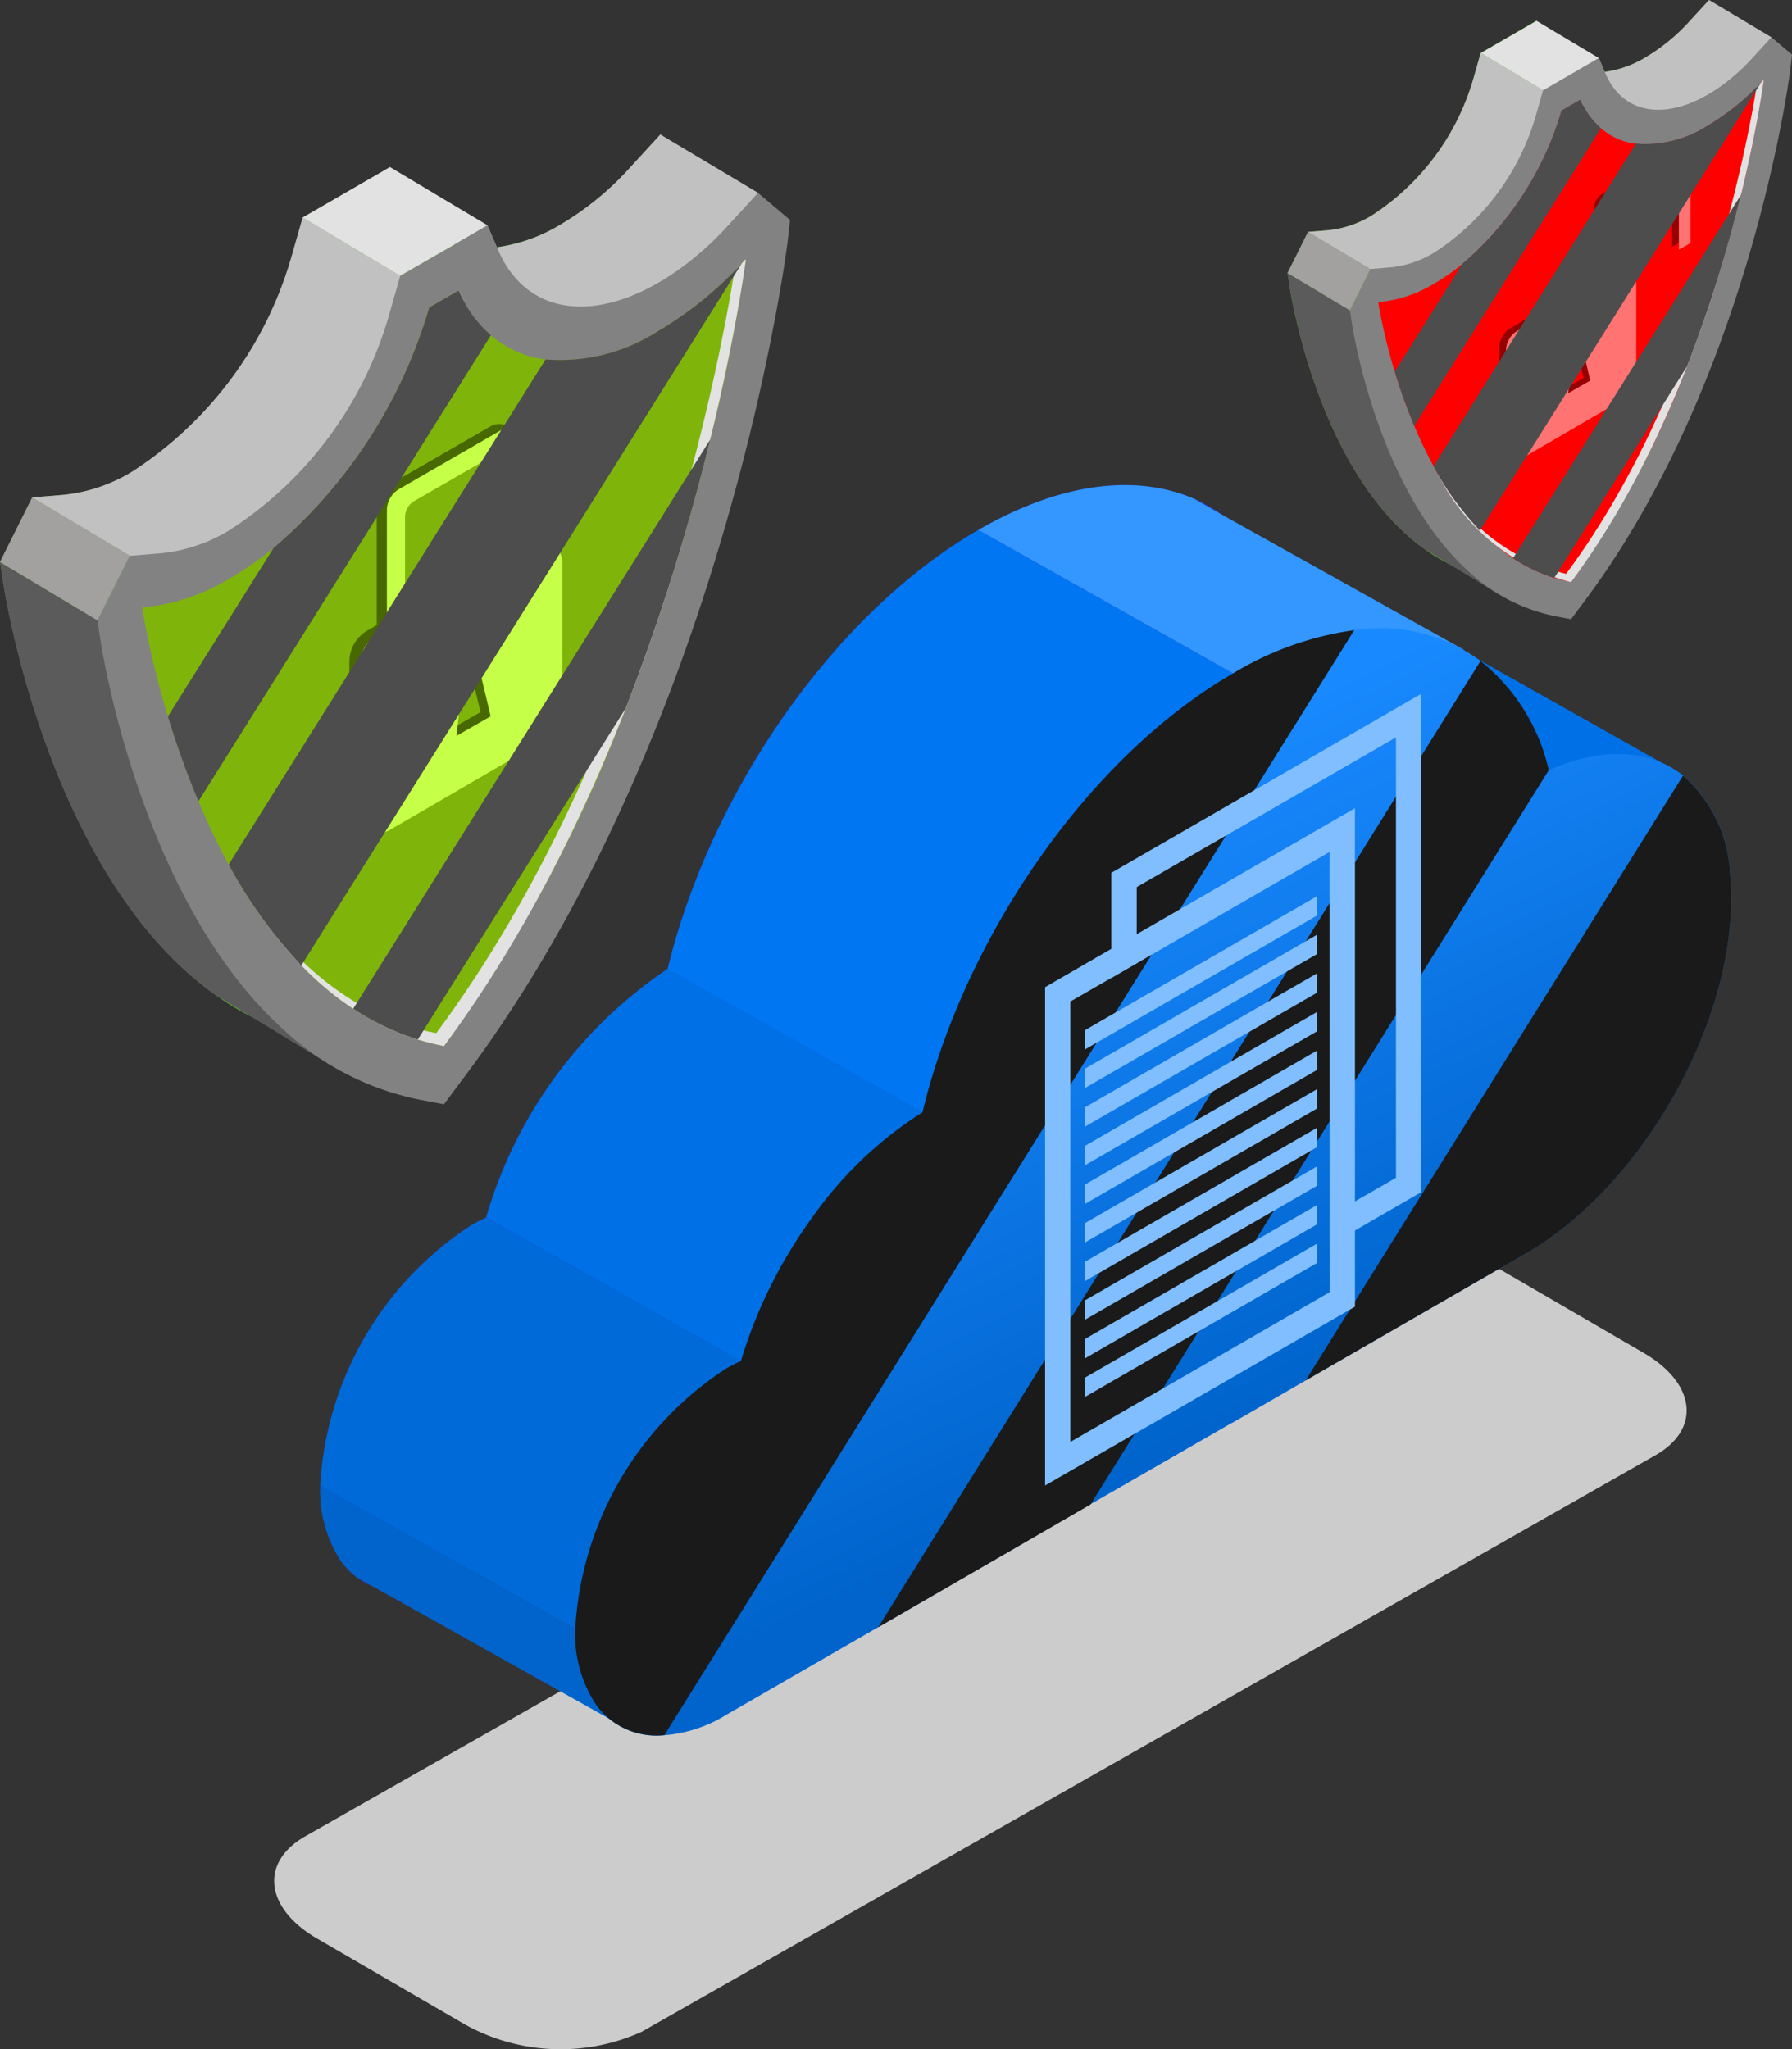 <svg xmlns="http://www.w3.org/2000/svg" xmlns:xlink="http://www.w3.org/1999/xlink" width="68.43" height="78.27" viewBox="0 0 68.43 78.27">
  <rect x="0" y="0" width="68.43" height="78.27" fill="#333333" stroke="none"/>
  <defs>
    <linearGradient id="linear-gradient" x1="0.328" y1="0.21" x2="0.568" y2="0.71" gradientUnits="objectBoundingBox">
      <stop offset="0" stop-color="#1989ff"/>
      <stop offset="1" stop-color="#0064cc"/>
    </linearGradient>
  </defs>
  <g id="Group_2155" data-name="Group 2155" transform="translate(-22.022 -141.604)">
    <path id="Path_6994" data-name="Path 6994" d="M49.416,232.267,88.142,210.24c1.734-1,1.517-2.75-.485-3.905l-5.619-3.267a7.519,7.519,0,0,0-6.765-.28L36.547,224.814c-1.734,1-1.516,2.75.485,3.906l5.619,3.266A7.522,7.522,0,0,0,49.416,232.267Z" transform="translate(-2.884 -13.068)" fill="#ccc" style="mix-blend-mode: multiply;isolation: isolate"/>
    <g id="Group_2154" data-name="Group 2154" transform="translate(22.022 141.604)">
      <g id="Group_2149" data-name="Group 2149" transform="translate(12.233 18.527)">
        <g id="Group_2145" data-name="Group 2145">
          <path id="Path_6995" data-name="Path 6995" d="M100.437,177.339l-9.086-5.117,2.521,8.447Z" transform="translate(-49.227 -166.743)" fill="#0070e6"/>
          <path id="Path_6996" data-name="Path 6996" d="M81.771,175.568c0,.277-.017.554-.034.836v.034c-.375,4.787-3.725,10.3-7.807,12.663a.089.089,0,0,0-.035.017l-11.077,6.389a.266.266,0,0,1-.064.041c-.024.017-.046.023-.07.04l-11.008,6.355-8.257,4.763-.029.017a4.288,4.288,0,0,1-3.766.571,2.338,2.338,0,0,1-.583-.328l-.023-.012a2.879,2.879,0,0,1-.612-.629,4.9,4.9,0,0,1-.784-2.883,12.708,12.708,0,0,1,5.767-9.941,5.663,5.663,0,0,1,.559-.289h.005a17.209,17.209,0,0,1,6.932-9.5c1.614-6.683,6.314-13.562,11.867-16.769,3.177-1.839,6.077-2.144,8.28-1.171l.005.006a5.66,5.66,0,0,1,1.044.6,7.383,7.383,0,0,1,2.722,4.267,5.5,5.5,0,0,1,3.973-.415,3.582,3.582,0,0,1,1.338.772l.017.012a5.479,5.479,0,0,1,1.6,3.69l.005-.006v.075C81.753,175.032,81.771,175.3,81.771,175.568Z" transform="translate(-37.624 -165.234)" fill="#223bc9"/>
          <path id="Path_6997" data-name="Path 6997" d="M62.364,194.285l-6.931,9.5L45.7,198.3a17.209,17.209,0,0,1,6.932-9.5Z" transform="translate(-39.368 -170.325)" fill="#0070e6"/>
          <path id="Path_6998" data-name="Path 6998" d="M53.689,206.4l-2.013,3.252-4.318,6.977-3.938-2.214-5.8-3.264a12.708,12.708,0,0,1,5.767-9.941,5.67,5.67,0,0,1,.559-.289h.005Z" transform="translate(-37.624 -172.941)" fill="#006ad9"/>
          <path id="Path_6999" data-name="Path 6999" d="M76.135,172.9,64.273,189.666l-9.733-5.478c1.614-6.683,6.314-13.562,11.867-16.769Z" transform="translate(-41.277 -165.706)" fill="#0076f2"/>
          <path id="Path_7000" data-name="Path 7000" d="M88.216,171.525l-8.813.9-9.728-5.478c3.177-1.839,6.077-2.144,8.28-1.171l.005.006,1.044.6Z" transform="translate(-44.546 -165.234)" fill="#3397ff"/>
          <path id="Path_7001" data-name="Path 7001" d="M48.649,222.87l-9.024-5.052-.583-.329-.023-.012a2.879,2.879,0,0,1-.612-.629,4.9,4.9,0,0,1-.784-2.883l5.8,3.264,3.938,2.214Z" transform="translate(-37.624 -175.758)" fill="#0064cc"/>
          <path id="Path_7002" data-name="Path 7002" d="M94.181,182.555c0,.275-.016.557-.031.832v.038h-.008c-.368,4.791-3.716,10.3-7.8,12.663-.016.008-.024.008-.031.015l-8.381,4.837-2.7,1.561a.169.169,0,0,0-.063.038c-.024.008-.047.024-.071.031l-5.386,3.1L61.6,210.366l-5.8,3.347a5.3,5.3,0,0,1-2.36.776,2.847,2.847,0,0,1-2.619-1.175,4.867,4.867,0,0,1-.784-2.885,12.719,12.719,0,0,1,5.763-9.942c.2-.109.376-.2.565-.29a18.268,18.268,0,0,1,2.713-5.465A14.854,14.854,0,0,1,63.3,190.7c1.615-6.681,6.319-13.565,11.87-16.771a12.172,12.172,0,0,1,4.618-1.646,6.47,6.47,0,0,1,4.822,1.176,7.409,7.409,0,0,1,2.611,4.172c2.046-.917,3.857-.793,5.12.2a5.292,5.292,0,0,1,1.8,3.857h.008v.071C94.165,182.022,94.181,182.281,94.181,182.555Z" transform="translate(-40.305 -166.743)" fill="url(#linear-gradient)"/>
          <path id="Path_7003" data-name="Path 7003" d="M90.4,177.973,72.9,206.017l-8.107,4.689,23-36.905A7.409,7.409,0,0,1,90.4,177.973Z" transform="translate(-43.491 -167.084)" fill="#1a1a1a" style="mix-blend-mode: screen;isolation: isolate"/>
          <path id="Path_7004" data-name="Path 7004" d="M79.786,172.3l-26.344,42.2a2.848,2.848,0,0,1-2.619-1.175,4.867,4.867,0,0,1-.784-2.885A12.719,12.719,0,0,1,55.8,200.5c.2-.109.376-.2.565-.29a18.269,18.269,0,0,1,2.713-5.465,14.854,14.854,0,0,1,4.218-4.029c1.615-6.681,6.319-13.565,11.87-16.771A12.172,12.172,0,0,1,79.786,172.3Z" transform="translate(-40.305 -166.76)" fill="#1a1a1a" style="mix-blend-mode: screen;isolation: isolate"/>
          <path id="Path_7005" data-name="Path 7005" d="M101.863,184.1c0,.275-.016.557-.031.832v.038h-.008c-.368,4.791-3.716,10.3-7.8,12.663-.016.008-.024.008-.031.015l-8.381,4.837,14.411-23.1a5.292,5.292,0,0,1,1.8,3.857h.008v.071C101.847,183.568,101.863,183.827,101.863,184.1Z" transform="translate(-47.987 -168.289)" fill="#1a1a1a" style="mix-blend-mode: screen;isolation: isolate"/>
        </g>
        <g id="Group_2148" data-name="Group 2148" transform="translate(27.674 7.972)">
          <g id="Group_2146" data-name="Group 2146" transform="translate(0 4.369)">
            <path id="Path_7006" data-name="Path 7006" d="M76.422,185.785l-.968.558-2.532,1.465v19.033l11.833-6.829V180.974Zm7.365,13.674-9.9,5.718V188.356l1.564-.9.968-.558,7.365-4.253Z" transform="translate(-72.921 -180.974)" fill="#80beff"/>
          </g>
          <g id="Group_2147" data-name="Group 2147" transform="translate(2.532)">
            <path id="Path_7007" data-name="Path 7007" d="M76.151,182.237v4.014l.968-.558v-2.909l9.9-5.718v16.821l-1.565.9-.968.564v1.105l.968-.558,2.532-1.465V175.4Z" transform="translate(-76.151 -175.402)" fill="#80beff"/>
          </g>
          <path id="Path_7008" data-name="Path 7008" d="M74.871,191.11,83.726,186v-.739l-8.854,5.112Z" transform="translate(-73.342 -177.531)" fill="#80beff"/>
          <path id="Path_7009" data-name="Path 7009" d="M74.871,192.99l8.854-5.112v-.739l-8.854,5.112Z" transform="translate(-73.342 -177.937)" fill="#80beff"/>
          <path id="Path_7010" data-name="Path 7010" d="M74.871,194.871l8.854-5.112v-.739l-8.854,5.112Z" transform="translate(-73.342 -178.343)" fill="#80beff"/>
          <path id="Path_7011" data-name="Path 7011" d="M74.871,196.752l8.854-5.112V190.9l-8.854,5.112Z" transform="translate(-73.342 -178.749)" fill="#80beff"/>
          <path id="Path_7012" data-name="Path 7012" d="M74.871,198.633l8.854-5.112v-.739l-8.854,5.112Z" transform="translate(-73.342 -179.155)" fill="#80beff"/>
          <path id="Path_7013" data-name="Path 7013" d="M74.871,200.514l8.854-5.112v-.739l-8.854,5.112Z" transform="translate(-73.342 -179.562)" fill="#80beff"/>
          <path id="Path_7014" data-name="Path 7014" d="M74.871,202.395l8.854-5.112v-.739l-8.854,5.112Z" transform="translate(-73.342 -179.968)" fill="#80beff"/>
          <path id="Path_7015" data-name="Path 7015" d="M74.871,204.276l8.854-5.112v-.739l-8.854,5.112Z" transform="translate(-73.342 -180.374)" fill="#80beff"/>
          <path id="Path_7016" data-name="Path 7016" d="M74.871,206.157l8.854-5.112v-.739l-8.854,5.112Z" transform="translate(-73.342 -180.78)" fill="#80beff"/>
          <path id="Path_7017" data-name="Path 7017" d="M74.871,208.038l8.854-5.112v-.739L74.871,207.3Z" transform="translate(-73.342 -181.187)" fill="#80beff"/>
        </g>
      </g>
      <g id="Group_2151" data-name="Group 2151" transform="translate(0 5.132)">
        <path id="Path_7018" data-name="Path 7018" d="M48.47,149.193l-.1.89c-.023.186-.186,1.4-.558,3.313v0c-.053.268-.112.551-.176.848-.082.406-.171.838-.271,1.292-1.437,6.452-4.661,17.4-11.214,26.22l-.089.119-.808,1.087-.9-.171c-.008,0-.015,0-.023,0a9.445,9.445,0,0,1-1.4-.38h0a9.158,9.158,0,0,1-1.3-.558,10.276,10.276,0,0,1-1.392-.845c-6.325-4.512-8.019-15.242-8.1-15.781l-.112-.745,1.229-2.465,1.15-.093a6.207,6.207,0,0,0,2.67-.89,14.545,14.545,0,0,0,6.113-8.31l.4-1.4,3.332-1.925.4.942a3.363,3.363,0,0,0,2.086,2,3.515,3.515,0,0,0,1.425.133c.056,0,.112-.007.168-.015a6.357,6.357,0,0,0,2.438-.871,11.337,11.337,0,0,0,2.666-2.193l1.139-1.243Z" transform="translate(-22.022 -148.15)" fill="#52b529"/>
        <path id="Path_7019" data-name="Path 7019" d="M37.647,154.423l-1.068,5.1-3.165,3.957-4.1,2.186-2.006-.551-3.723-2.227,1.15-.093a6.207,6.207,0,0,0,2.67-.89,14.545,14.545,0,0,0,6.113-8.31l.4-1.4Z" transform="translate(-22.36 -149.024)" fill="#c1c1c1"/>
        <path id="Path_7020" data-name="Path 7020" d="M34.714,187.634v.6l-3.087-1.88-1.392-.845c-6.325-4.512-8.019-15.242-8.1-15.781l-.112-.745,3.723,2.227,3.124,8.931,3.537,5.4,1.928,1.754Z" transform="translate(-22.022 -152.649)" fill="#5b5b5b"/>
        <path id="Path_7021" data-name="Path 7021" d="M56.093,150.377,55,152.923l-2.238,1.325-.394.235-2.364,1.24-3.69-1.646-.358-1.6-.19-.848.358.833a6.357,6.357,0,0,0,2.438-.871,11.337,11.337,0,0,0,2.666-2.193l1.139-1.243Z" transform="translate(-27.151 -148.15)" fill="#c1c1c1"/>
        <path id="Path_7022" data-name="Path 7022" d="M53.218,152.033l-.1.889c-.1.753-2.479,18.571-12.218,31.679l-.9,1.207-.9-.172a10.679,10.679,0,0,1-5.149-2.61h0c-5.48-4.873-6.991-14.452-7.07-14.959l-.111-.744L28,164.858l1.15-.093a6.184,6.184,0,0,0,2.669-.89,14.533,14.533,0,0,0,6.113-8.309l.4-1.4,2.1-1.21,1.236-.715.358.833.045.108c1,2.327,3.4,2.815,6.117,1.247.22-.127.435-.264.652-.413v0a11.825,11.825,0,0,0,2.014-1.776l1.139-1.243Z" transform="translate(-23.048 -148.763)" fill="#828282"/>
        <path id="Path_7023" data-name="Path 7023" d="M52,154.252a68.979,68.979,0,0,1-1.359,6.869,82.606,82.606,0,0,1-3.224,10.257,55.8,55.8,0,0,1-6.943,12.908,9.468,9.468,0,0,1-1-.25A9.6,9.6,0,0,1,37,182.859a11.818,11.818,0,0,1-1.98-1.653,17.8,17.8,0,0,1-2.774-3.857A26,26,0,0,1,31.1,174.94a33.434,33.434,0,0,1-1.169-3.247,32.771,32.771,0,0,1-.982-4.132l.011-.027a7.721,7.721,0,0,0,3.332-1.109,12.543,12.543,0,0,0,1.675-1.165A19.105,19.105,0,0,0,39.9,156.08l.566-.328.566-.327a4.505,4.505,0,0,0,1.229,1.712,3.933,3.933,0,0,0,2.085.924,6.914,6.914,0,0,0,4.3-1.084,14.113,14.113,0,0,0,3.194-2.591c.049-.049.093-.1.138-.145Z" transform="translate(-23.517 -149.465)" fill="#7fb50a"/>
        <g id="Group_2150" data-name="Group 2150" transform="translate(9.006 4.775)">
          <path id="Path_7024" data-name="Path 7024" d="M44.55,156.144c-.067-.127-.133-.256-.192-.393l-.041.023C44.39,155.9,44.469,156.025,44.55,156.144Z" transform="translate(-35.843 -154.566)" fill="#e2e2e2"/>
          <path id="Path_7025" data-name="Path 7025" d="M52.97,154.24q-.207.226-.42.442c-.608,3.77-3.382,18.336-11.388,29.11-3.432-.655-5.9-3.118-7.652-5.959,1.765,3.045,4.318,5.759,7.947,6.452,9.27-12.474,11.526-30.033,11.526-30.033Z" transform="translate(-33.509 -154.24)" fill="#e2e2e2"/>
        </g>
        <path id="Path_7026" data-name="Path 7026" d="M43.826,151.968l-1.236.715-2.1,1.21-3.723-2.226,3.332-1.925Z" transform="translate(-25.207 -148.494)" fill="#e2e2e2"/>
        <path id="Path_7027" data-name="Path 7027" d="M25.744,170.53,22.022,168.3l1.229-2.465,3.724,2.226Z" transform="translate(-22.022 -151.97)" fill="#a3a0a0"/>
        <path id="Path_7028" data-name="Path 7028" d="M45.619,166.71l-.225.131V162.9a.642.642,0,0,0-.962-.557l-3.87,2.234a.952.952,0,0,0-.48.829v4.532l-.359.209a1.379,1.379,0,0,0-.685,1.192v5.607a.767.767,0,0,0,1.153.663l5.9-3.433a1.379,1.379,0,0,0,.685-1.192v-5.607A.766.766,0,0,0,45.619,166.71Zm-2.881,7.3.236-2.1-.047-.063a.946.946,0,0,1-.139-.535.53.53,0,0,1,.013-.076l0-.008a1.3,1.3,0,0,1,.177-.356l0,0,0,0a.66.66,0,0,1,.425-.251c.3-.019.478.318.394.754a1.386,1.386,0,0,1-.12.341l.368,1.545Zm1.966-6.769-3.93,2.288v-3.868a.719.719,0,0,1,.359-.623l3.185-1.837a.258.258,0,0,1,.386.224Z" transform="translate(-25.697 -151.196)" fill="#486900"/>
        <path id="Path_7029" data-name="Path 7029" d="M46.115,166.914l-.225.131V163.1a.642.642,0,0,0-.962-.557l-3.87,2.235a.954.954,0,0,0-.48.829v4.531l-.359.209a1.379,1.379,0,0,0-.685,1.192v5.607a.766.766,0,0,0,1.153.663l5.9-3.433a1.379,1.379,0,0,0,.685-1.192v-5.607A.767.767,0,0,0,46.115,166.914Zm-2.881,7.3.236-2.1-.046-.063a.944.944,0,0,1-.139-.535.416.416,0,0,1,.013-.076l0-.009a1.3,1.3,0,0,1,.176-.356l0,0,0,0a.659.659,0,0,1,.425-.25c.3-.02.478.318.394.753a1.325,1.325,0,0,1-.12.341l.368,1.546Zm1.966-6.769-3.93,2.288v-3.868a.722.722,0,0,1,.358-.624l3.185-1.836a.258.258,0,0,1,.387.223Z" transform="translate(-25.804 -151.24)" fill="#c5ff47"/>
        <path id="Path_7030" data-name="Path 7030" d="M42.535,157.463l-11.169,17.8A33.43,33.43,0,0,1,30.2,172.02l4.036-6.433a19.105,19.105,0,0,0,5.941-9.181l.566-.328.566-.327A4.5,4.5,0,0,0,42.535,157.463Z" transform="translate(-23.788 -149.792)" fill="#4d4d4d" style="mix-blend-mode: screen;isolation: isolate"/>
        <path id="Path_7031" data-name="Path 7031" d="M52.858,163.016a82.606,82.606,0,0,1-3.224,10.257L41.692,185.93a9.6,9.6,0,0,1-2.468-1.176Z" transform="translate(-25.737 -151.361)" fill="#4d4d4d" style="mix-blend-mode: screen;isolation: isolate"/>
        <path id="Path_7032" data-name="Path 7032" d="M52.758,154.426l-16.824,26.82a17.8,17.8,0,0,1-2.774-3.857L45.26,158.1a6.914,6.914,0,0,0,4.3-1.084A14.113,14.113,0,0,0,52.758,154.426Z" transform="translate(-24.427 -149.505)" fill="#4d4d4d" style="mix-blend-mode: screen;isolation: isolate"/>
      </g>
      <g id="Group_2153" data-name="Group 2153" transform="translate(49.167)">
        <path id="Path_7033" data-name="Path 7033" d="M101.618,142.269l-.064.568c-.014.118-.118.891-.356,2.115v0c-.034.171-.071.352-.112.542-.052.26-.109.535-.173.825-.917,4.119-2.976,11.11-7.159,16.741l-.057.076-.516.694-.573-.109-.014,0a6.119,6.119,0,0,1-.9-.242h0a5.952,5.952,0,0,1-.83-.357,6.616,6.616,0,0,1-.888-.539c-4.039-2.881-5.121-9.731-5.172-10.076l-.071-.476.784-1.574.735-.059a3.959,3.959,0,0,0,1.7-.568,9.285,9.285,0,0,0,3.9-5.306l.256-.9,2.127-1.229.257.6a2.144,2.144,0,0,0,1.331,1.276,2.24,2.24,0,0,0,.91.085c.036,0,.071,0,.107-.009A4.078,4.078,0,0,0,98.4,143.8a7.25,7.25,0,0,0,1.7-1.4l.728-.793Z" transform="translate(-84.733 -141.604)" fill="#52b529"/>
        <path id="Path_7034" data-name="Path 7034" d="M94.709,145.607l-.683,3.259-2.02,2.526-2.615,1.4-1.281-.352-2.377-1.421.735-.059a3.959,3.959,0,0,0,1.7-.568,9.285,9.285,0,0,0,3.9-5.306l.256-.9Z" transform="translate(-84.949 -142.162)" fill="#c1c1c1"/>
        <path id="Path_7035" data-name="Path 7035" d="M92.836,166.812v.383l-1.971-1.2-.888-.539c-4.039-2.881-5.121-9.731-5.172-10.076l-.071-.476,2.376,1.421,1.995,5.7,2.258,3.447,1.231,1.12Z" transform="translate(-84.733 -144.476)" fill="#5b5b5b"/>
        <path id="Path_7036" data-name="Path 7036" d="M106.485,143.025l-.7,1.625-1.429.846-.252.15-1.509.792-2.356-1.051-.228-1.025-.121-.542.228.532a4.078,4.078,0,0,0,1.557-.556,7.25,7.25,0,0,0,1.7-1.4l.728-.793Z" transform="translate(-88.007 -141.604)" fill="#c1c1c1"/>
        <path id="Path_7037" data-name="Path 7037" d="M104.65,144.082l-.064.568c-.062.48-1.583,11.856-7.8,20.225l-.572.77-.573-.109a6.815,6.815,0,0,1-3.287-1.666h0c-3.5-3.112-4.464-9.227-4.514-9.55l-.071-.476.785-1.574.735-.06a3.943,3.943,0,0,0,1.7-.568,9.281,9.281,0,0,0,3.9-5.306l.257-.9,1.338-.772.79-.456.228.532.028.069c.637,1.486,2.168,1.8,3.905.8.14-.081.278-.169.416-.264v0a7.557,7.557,0,0,0,1.286-1.134l.728-.793Z" transform="translate(-85.387 -141.996)" fill="#828282"/>
        <path id="Path_7038" data-name="Path 7038" d="M103.87,145.5a44.013,44.013,0,0,1-.868,4.385,52.681,52.681,0,0,1-2.058,6.548,35.644,35.644,0,0,1-4.433,8.241,5.962,5.962,0,0,1-.637-.159,6.142,6.142,0,0,1-1.576-.751,7.556,7.556,0,0,1-1.265-1.055,11.351,11.351,0,0,1-1.77-2.463,16.531,16.531,0,0,1-.737-1.537,21.327,21.327,0,0,1-.746-2.073A20.888,20.888,0,0,1,89.152,154l.007-.016a4.94,4.94,0,0,0,2.127-.709,7.9,7.9,0,0,0,1.069-.744,12.2,12.2,0,0,0,3.794-5.861l.361-.209.361-.209a2.875,2.875,0,0,0,.785,1.093,2.508,2.508,0,0,0,1.331.59,4.405,4.405,0,0,0,2.747-.692,8.993,8.993,0,0,0,2.039-1.654c.031-.031.06-.062.088-.093Z" transform="translate(-85.687 -142.444)" fill="#fe0000"/>
        <path id="Path_7039" data-name="Path 7039" d="M101.469,149.2l-2.489,1.437a.613.613,0,0,0-.308.533V153.9l-3.187,1.856a.887.887,0,0,0-.441.767v3.6a.493.493,0,0,0,.741.427l3.791-2.207a.887.887,0,0,0,.441-.767v-3.6a.493.493,0,0,0-.741-.426l-.159.093v-2.308a.464.464,0,0,1,.231-.4l2.048-1.182a.166.166,0,0,1,.249.144v2.76l.009-.005.435-.25v-2.845A.413.413,0,0,0,101.469,149.2Zm-4.046,8.948.152-1.352-.03-.041a.6.6,0,0,1-.089-.344.261.261,0,0,1,.008-.049l0-.005a.823.823,0,0,1,.114-.229v0l0,0a.424.424,0,0,1,.274-.161c.194-.013.307.2.253.485a.879.879,0,0,1-.077.22l.237.993Z" transform="translate(-86.96 -143.232)" fill="#960000"/>
        <path id="Path_7040" data-name="Path 7040" d="M101.794,149.33l-2.489,1.436A.614.614,0,0,0,99,151.3v2.735l-3.187,1.856a.885.885,0,0,0-.441.766v3.605a.493.493,0,0,0,.741.426l3.791-2.207a.886.886,0,0,0,.441-.766v-3.6a.493.493,0,0,0-.741-.427l-.158.093v-2.307a.463.463,0,0,1,.231-.4l2.047-1.181a.166.166,0,0,1,.249.144v2.76l.009-.006.435-.249v-2.845A.413.413,0,0,0,101.794,149.33Zm-4.046,8.947.152-1.352-.03-.041a.6.6,0,0,1-.089-.343.33.33,0,0,1,.008-.049l0-.006a.851.851,0,0,1,.114-.228l0,0h0a.422.422,0,0,1,.273-.162c.194-.013.307.2.253.485a.828.828,0,0,1-.077.22l.237.994Z" transform="translate(-87.03 -143.26)" fill="#ff7373"/>
        <g id="Group_2152" data-name="Group 2152" transform="translate(5.75 3.048)">
          <path id="Path_7041" data-name="Path 7041" d="M99.116,146.707c-.043-.082-.085-.163-.123-.251l-.026.015C99.013,146.553,99.063,146.631,99.116,146.707Z" transform="translate(-93.556 -145.699)" fill="#e2e2e2"/>
          <path id="Path_7042" data-name="Path 7042" d="M104.491,145.491q-.132.145-.268.282c-.387,2.408-2.159,11.707-7.27,18.586a7.591,7.591,0,0,1-4.886-3.8,7.792,7.792,0,0,0,5.074,4.119c5.918-7.964,7.359-19.175,7.359-19.175Z" transform="translate(-92.066 -145.491)" fill="#e2e2e2"/>
        </g>
        <path id="Path_7043" data-name="Path 7043" d="M98.653,144.04l-.789.456-1.338.773-2.377-1.421,2.127-1.229Z" transform="translate(-86.766 -141.823)" fill="#e2e2e2"/>
        <path id="Path_7044" data-name="Path 7044" d="M87.109,155.892l-2.376-1.422.784-1.573,2.377,1.421Z" transform="translate(-84.733 -144.043)" fill="#a3a0a0"/>
        <path id="Path_7045" data-name="Path 7045" d="M97.829,147.549,90.7,158.916a21.323,21.323,0,0,1-.746-2.073l2.576-4.108a12.2,12.2,0,0,0,3.794-5.861l.361-.209.361-.209A2.875,2.875,0,0,0,97.829,147.549Z" transform="translate(-85.86 -142.652)" fill="#4d4d4d" style="mix-blend-mode: screen;isolation: isolate"/>
        <path id="Path_7046" data-name="Path 7046" d="M104.419,151.094a52.683,52.683,0,0,1-2.058,6.548l-5.07,8.082a6.141,6.141,0,0,1-1.576-.751Z" transform="translate(-87.104 -143.654)" fill="#4d4d4d" style="mix-blend-mode: screen;isolation: isolate"/>
        <path id="Path_7047" data-name="Path 7047" d="M104.356,145.61,93.614,162.733a11.351,11.351,0,0,1-1.77-2.463l7.725-12.315a4.405,4.405,0,0,0,2.747-.692A8.991,8.991,0,0,0,104.356,145.61Z" transform="translate(-86.268 -142.469)" fill="#4d4d4d" style="mix-blend-mode: screen;isolation: isolate"/>
      </g>
    </g>
  </g>
</svg>
